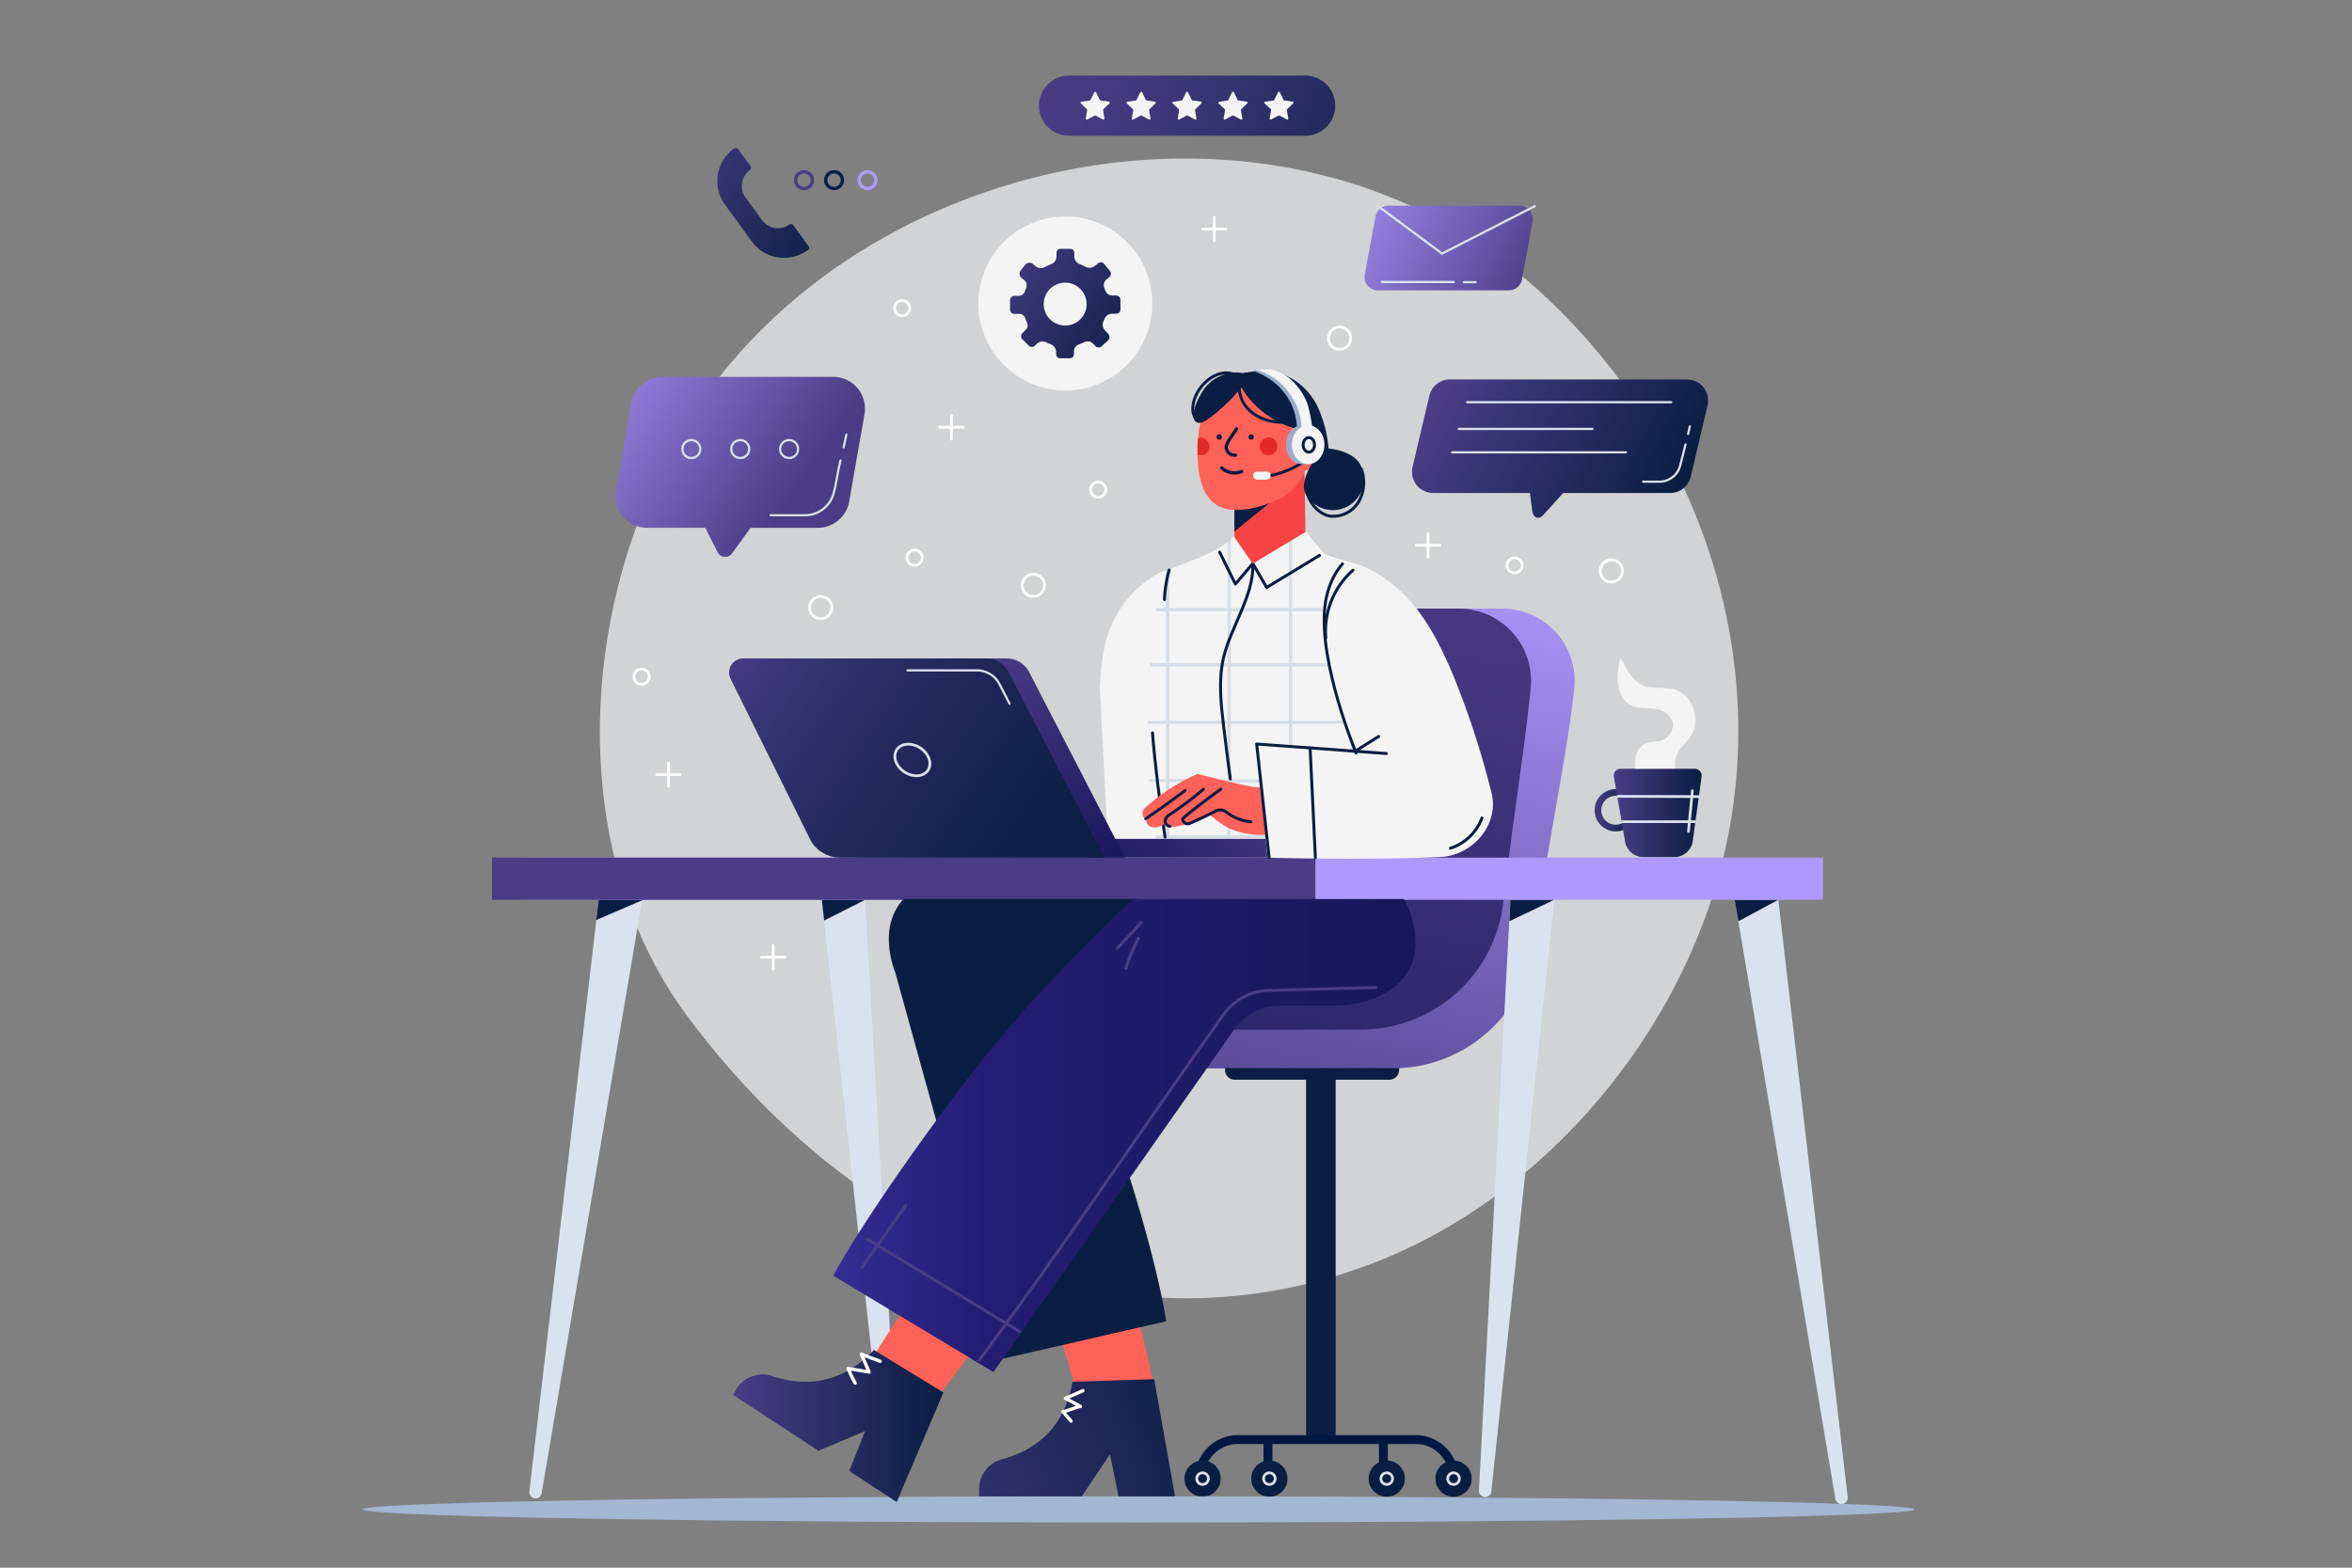 <svg id="Layer_1" data-name="Layer 1" xmlns="http://www.w3.org/2000/svg" xmlns:xlink="http://www.w3.org/1999/xlink" viewBox="0 0 500 333.33"><rect x="0" y="0" width="500" height="333.33" fill="#808080" stroke="none"/><defs><style>.cls-1,.cls-12,.cls-14,.cls-17,.cls-20,.cls-21,.cls-22,.cls-28,.cls-29,.cls-32,.cls-35,.cls-38,.cls-39,.cls-42,.cls-47,.cls-6,.cls-7,.cls-8{fill:none;}.cls-2{fill:#d1d3d4;}.cls-3{fill:url(#linear-gradient);}.cls-4{fill:url(#linear-gradient-2);}.cls-5{fill:#0a1e43;}.cls-42,.cls-6,.cls-7{stroke:#011843;}.cls-12,.cls-17,.cls-29,.cls-32,.cls-35,.cls-38,.cls-39,.cls-42,.cls-6,.cls-8{stroke-linecap:round;stroke-linejoin:round;}.cls-6,.cls-7{stroke-width:1.89px;}.cls-14,.cls-20,.cls-21,.cls-22,.cls-28,.cls-47,.cls-7{stroke-miterlimit:10;}.cls-12,.cls-14,.cls-47,.cls-8{stroke:#dbe2ef;}.cls-28,.cls-29,.cls-47,.cls-8{stroke-width:0.58px;}.cls-9{fill:#dbe2ef;}.cls-10{fill:#a3b7d3;}.cls-11{fill:url(#linear-gradient-3);}.cls-12,.cls-14{stroke-width:0.47px;}.cls-13{fill:url(#linear-gradient-4);}.cls-15{fill:#f4f4f4;}.cls-16{fill:url(#New_Gradient_Swatch);}.cls-17{stroke-width:1.42px;stroke:url(#New_Gradient_Swatch-2);}.cls-18{fill:url(#New_Gradient_Swatch-3);}.cls-19{fill:url(#New_Gradient_Swatch-4);}.cls-20,.cls-35{stroke:#4a3c85;}.cls-20,.cls-21,.cls-22,.cls-32{stroke-width:0.71px;}.cls-21{stroke:#ae99ff;}.cls-22,.cls-39{stroke:#0a1e43;}.cls-23{fill:url(#New_Gradient_Swatch-5);}.cls-24{fill:url(#New_Gradient_Swatch-6);}.cls-25{fill:url(#linear-gradient-5);}.cls-26{fill:#ae99ff;}.cls-27{fill:#4a3c85;}.cls-28,.cls-29,.cls-32{stroke:#fff;}.cls-30{fill:#ff6258;}.cls-31{fill:url(#linear-gradient-6);}.cls-33{fill:url(#New_Gradient_Swatch-7);}.cls-34{fill:url(#linear-gradient-7);}.cls-35,.cls-39{stroke-width:0.63px;}.cls-36{opacity:0.44;}.cls-37{clip-path:url(#clip-path);}.cls-38{stroke:#b0bfd6;}.cls-38,.cls-42{stroke-width:0.69px;}.cls-40{fill:#f74343;}.cls-41{fill:#e52929;}.cls-43{fill:#9aaecc;}.cls-44{fill:url(#linear-gradient-8);}.cls-45{fill:url(#linear-gradient-9);}.cls-46{fill:url(#linear-gradient-10);}.cls-48{fill:url(#linear-gradient-11);}</style><linearGradient id="linear-gradient" x1="308.18" y1="111.97" x2="274.68" y2="256.97" gradientUnits="userSpaceOnUse"><stop offset="0.01" stop-color="#ae99ff"/><stop offset="1" stop-color="#4a3c85"/></linearGradient><linearGradient id="linear-gradient-2" x1="267.07" y1="281.17" x2="300.64" y2="86.19" gradientUnits="userSpaceOnUse"><stop offset="0.02" stop-color="#1b165b"/><stop offset="0.35" stop-color="#31286f"/><stop offset="0.72" stop-color="#44377f"/><stop offset="0.99" stop-color="#4a3c85"/></linearGradient><linearGradient id="linear-gradient-3" x1="118.7" y1="70.23" x2="169.36" y2="104.23" xlink:href="#linear-gradient"/><linearGradient id="linear-gradient-4" x1="110.39" y1="82.61" x2="161.06" y2="116.61" xlink:href="#linear-gradient"/><linearGradient id="New_Gradient_Swatch" x1="211.89" y1="52.85" x2="242.39" y2="77.35" gradientUnits="userSpaceOnUse"><stop offset="0" stop-color="#4a3c85"/><stop offset="0.99" stop-color="#0a1e43"/></linearGradient><linearGradient id="New_Gradient_Swatch-2" x1="338.99" y1="172.28" x2="347.99" y2="172.28" xlink:href="#New_Gradient_Swatch"/><linearGradient id="New_Gradient_Swatch-3" x1="343.06" y1="172.87" x2="361.74" y2="172.87" xlink:href="#New_Gradient_Swatch"/><linearGradient id="New_Gradient_Swatch-4" x1="139.89" y1="30.09" x2="178.64" y2="54.84" xlink:href="#New_Gradient_Swatch"/><linearGradient id="New_Gradient_Swatch-5" x1="302.84" y1="91.53" x2="349.84" y2="117.28" xlink:href="#New_Gradient_Swatch"/><linearGradient id="New_Gradient_Swatch-6" x1="308.98" y1="80.32" x2="355.98" y2="106.07" xlink:href="#New_Gradient_Swatch"/><linearGradient id="linear-gradient-5" x1="216.02" y1="10.66" x2="303.13" y2="38.97" gradientUnits="userSpaceOnUse"><stop offset="0.01" stop-color="#4a3c85"/><stop offset="0.23" stop-color="#453a80"/><stop offset="0.5" stop-color="#363371"/><stop offset="0.79" stop-color="#1f2858"/><stop offset="0.99" stop-color="#0a1e43"/></linearGradient><linearGradient id="linear-gradient-6" x1="169.88" y1="332.13" x2="262.2" y2="297.18" gradientUnits="userSpaceOnUse"><stop offset="0" stop-color="#4a3c85"/><stop offset="0.58" stop-color="#262b60"/><stop offset="0.99" stop-color="#0a1e43"/></linearGradient><linearGradient id="New_Gradient_Swatch-7" x1="155.77" y1="303.21" x2="200.56" y2="303.21" xlink:href="#New_Gradient_Swatch"/><linearGradient id="linear-gradient-7" x1="177.13" y1="241.42" x2="300.93" y2="241.42" gradientUnits="userSpaceOnUse"><stop offset="0" stop-color="#372c94"/><stop offset="0.26" stop-color="#241c72"/><stop offset="1" stop-color="#1b165b"/></linearGradient><clipPath id="clip-path"><path class="cls-1" d="M317.05,168.42a182.8,182.8,0,0,0-7.81-24.14c-2.31-5.62-5-11.19-8.84-15.86-3.75-4.5-8.81-8.13-14.54-9.28a31.47,31.47,0,0,1-4.46-1.56l-4.23-5.18-8.06.75-5.6-1.12c-3.65,7-15.93,7.37-22,13.27-4.15,4-5.09,7.87-5.29,13.09-.53,13.61,1.32,43.85,1.32,43.85h61.12s.08-.59.2-1.65l7.5.55A10.24,10.24,0,0,0,317.05,168.42Z"/></clipPath><linearGradient id="linear-gradient-8" x1="271.53" y1="163.92" x2="236.03" y2="192.17" gradientUnits="userSpaceOnUse"><stop offset="0" stop-color="#4a3c85"/><stop offset="0.99" stop-color="#1b165b"/></linearGradient><linearGradient id="linear-gradient-9" x1="190.85" y1="149.38" x2="218.85" y2="195.63" xlink:href="#linear-gradient-8"/><linearGradient id="linear-gradient-10" x1="153.37" y1="133.99" x2="241.62" y2="193.24" gradientUnits="userSpaceOnUse"><stop offset="0.02" stop-color="#4a3c85"/><stop offset="0.25" stop-color="#31306b"/><stop offset="0.51" stop-color="#1c2655"/><stop offset="0.77" stop-color="#0e2048"/><stop offset="0.99" stop-color="#0a1e43"/></linearGradient><linearGradient id="linear-gradient-11" x1="274.22" y1="36.04" x2="325.39" y2="61.35" gradientUnits="userSpaceOnUse"><stop offset="0.01" stop-color="#ae99ff"/><stop offset="0.16" stop-color="#a490f3"/><stop offset="0.44" stop-color="#8b78d4"/><stop offset="0.81" stop-color="#6252a2"/><stop offset="1" stop-color="#4a3c85"/></linearGradient></defs><title>Artboard 41</title><path class="cls-2" d="M369.5,152.59a115,115,0,0,1-3.39,30.75c-9.34,37.29-38.35,71.89-75.22,85.62-56.82,21.16-111.18-7.63-144.8-52.92-26.36-35.51-23-89.24-.27-125.75a112.13,112.13,0,0,1,7.8-11c39.7-49.4,120.82-62.48,170.49-20.15C351.77,82.71,368.64,117.13,369.5,152.59Z"/><path class="cls-3" d="M265.49,129.4h53.86a15.39,15.39,0,0,1,15.31,17c-1.52,14.66-6.34,36.19-8.38,53.77a30.49,30.49,0,0,1-30.29,27H247.33Z"/><path class="cls-4" d="M258.78,129.4h51.31a15.39,15.39,0,0,1,15.31,17c-1.52,14.66-3.8,27.94-5.83,45.52a30.49,30.49,0,0,1-30.29,27H240.62Z"/><rect class="cls-5" x="277.65" y="227.7" width="6.29" height="79.12"/><path class="cls-5" d="M260.43,227.08h37a0,0,0,0,1,0,0v.42a2.08,2.08,0,0,1-2.08,2.08H262.51a2.08,2.08,0,0,1-2.08-2.08v-.42A0,0,0,0,1,260.43,227.08Z"/><path class="cls-6" d="M255,314.27h0a8.18,8.18,0,0,1,8.18-8.18h37.75a8.18,8.18,0,0,1,8.18,8.18v.32"/><line class="cls-7" x1="294.09" y1="314.19" x2="294.09" y2="306.01"/><line class="cls-7" x1="269.55" y1="314.19" x2="269.55" y2="306.01"/><circle class="cls-5" cx="255.65" cy="314.4" r="3.85"/><circle class="cls-8" cx="255.65" cy="314.4" r="1.24"/><circle class="cls-5" cx="269.85" cy="314.4" r="3.85"/><circle class="cls-8" cx="269.85" cy="314.4" r="1.24"/><circle class="cls-5" cx="294.8" cy="314.4" r="3.85"/><circle class="cls-8" cx="294.8" cy="314.4" r="1.24"/><circle class="cls-5" cx="309" cy="314.4" r="3.85"/><circle class="cls-8" cx="309" cy="314.4" r="1.24"/><path class="cls-9" d="M183.9,191.32l7.27,125.92a1.32,1.32,0,1,1-2.64.1l-13.83-126"/><polygon class="cls-5" points="174.7 191.29 183.91 191.33 175.2 195.73 174.7 191.29"/><ellipse class="cls-10" cx="242.02" cy="320.94" rx="164.93" ry="2.79"/><path class="cls-11" d="M173.87,112.22H137.59a6.76,6.76,0,0,1-6.66-7.93l3.25-18.56a6.76,6.76,0,0,1,6.66-5.6h36.28a6.76,6.76,0,0,1,6.66,7.93l-3.25,18.56A6.76,6.76,0,0,1,173.87,112.22Z"/><path class="cls-12" d="M163.82,109.55h7.39a6.28,6.28,0,0,0,6-4.64c.65-2.38.89-4.73,1.47-7"/><path class="cls-13" d="M148.94,110.27l3.55,7a1.8,1.8,0,0,0,3.18.32l5.54-7.63"/><circle class="cls-14" cx="146.97" cy="95.48" r="1.91"/><circle class="cls-14" cx="157.36" cy="95.48" r="1.91"/><circle class="cls-14" cx="167.75" cy="95.48" r="1.91"/><path class="cls-12" d="M179.35,95.12l.58-2.72"/><circle class="cls-15" cx="226.48" cy="64.53" r="18.5"/><path class="cls-16" d="M238.19,65.75v-2a.91.91,0,0,0-.91-.91h-.82a1.6,1.6,0,0,1-1.5-1.11q-.09-.25-.19-.5a1.63,1.63,0,0,1,.5-1.87l.56-.46a.9.9,0,0,0,.13-1.27l-1.24-1.53a.9.9,0,0,0-1.27-.13l-.71.58a1.84,1.84,0,0,1-2,.16,8.92,8.92,0,0,0-1.14-.52,1.81,1.81,0,0,1-1.22-1.68v-.78a.82.82,0,0,0-.82-.82h-2.14a.82.82,0,0,0-.82.82v.82a1.75,1.75,0,0,1-1.18,1.63,8.92,8.92,0,0,0-1.26.58,1.74,1.74,0,0,1-2-.15l-.6-.49a1.14,1.14,0,0,0-1.6.16L217,57.49a1.14,1.14,0,0,0,.16,1.6l.59.48a1.39,1.39,0,0,1,.39,1.63q-.15.35-.26.71a1.39,1.39,0,0,1-1.32,1h-.93a.91.91,0,0,0-.91.91v2a.91.91,0,0,0,.91.91h1.08a1.29,1.29,0,0,1,1.22.88,8.9,8.9,0,0,0,.4,1,1.29,1.29,0,0,1-.24,1.47l-.75.75a.93.93,0,0,0,0,1.31l1.36,1.36a.93.93,0,0,0,1.31,0l.37-.37a1.78,1.78,0,0,1,2-.35,8.92,8.92,0,0,0,1,.42,1.77,1.77,0,0,1,1.14,1.68v.46a.84.84,0,0,0,.84.84h2.1a.84.84,0,0,0,.84-.84v-.61a1.61,1.61,0,0,1,1.1-1.51,8.92,8.92,0,0,0,1.12-.48,1.6,1.6,0,0,1,1.89.36l.47.51a1,1,0,0,0,1.34,0l1.38-1.28a1,1,0,0,0,0-1.34l-.75-.81a1.68,1.68,0,0,1-.28-1.84q.11-.25.21-.51a1.78,1.78,0,0,1,1.67-1.13h.74A.91.91,0,0,0,238.19,65.75Zm-11.73,3.47A4.56,4.56,0,1,1,231,64.66,4.56,4.56,0,0,1,226.46,69.22Z"/><circle class="cls-17" cx="343.49" cy="172.28" r="3.79"/><path class="cls-18" d="M344.52,163.46a1.46,1.46,0,0,0-1.44,1.71l2.45,14.08a4,4,0,0,0,3.87,3h6.52a4,4,0,0,0,3.89-3.12l1.92-14a1.46,1.46,0,0,0-1.45-1.66Z"/><path class="cls-15" d="M356.18,163.42a5.5,5.5,0,0,1,1.05-4.28,15.82,15.82,0,0,0,2.46-3,7.3,7.3,0,0,0,.58-4.42,7,7,0,0,0-2.5-4.28c-1.8-1.37-4-1.1-6.09-1.22-.28,0-.56,0-.84-.07-3.29-.44-4.44-2.84-6.37-6.34a19,19,0,0,0-.56,5.14,6.41,6.41,0,0,0,2.14,4.57c2.26,1.81,5.64.33,8,2a4.4,4.4,0,0,1,1.6,2.26,3.78,3.78,0,0,1-2.46,3.67c-1.36.35-2.74.21-3.94.94a4.23,4.23,0,0,0-1.6,3.71c0,.8,0,1.35,0,1.35"/><line class="cls-8" x1="343.96" y1="169.32" x2="361.07" y2="169.38"/><line class="cls-8" x1="344.97" y1="174.71" x2="360.24" y2="174.71"/><path class="cls-8" d="M358.94,176.79l.84-8.65"/><path class="cls-19" d="M171.68,53.21l.06,0a.63.63,0,0,0,.14-.88l-3.23-4.43a.63.63,0,0,0-.88-.14h0A4.16,4.16,0,0,1,162,46.8L158.49,42a4.16,4.16,0,0,1,.91-5.81h0a.63.63,0,0,0,.14-.88l-2.6-3.57a.63.63,0,0,0-.88-.14l-.06,0a8.53,8.53,0,0,0-1.87,11.92l5.64,7.74A8.53,8.53,0,0,0,171.68,53.21Z"/><circle class="cls-20" cx="170.92" cy="38.3" r="1.78"/><circle class="cls-21" cx="184.41" cy="38.3" r="1.78"/><circle class="cls-22" cx="177.31" cy="38.3" r="1.78"/><path class="cls-23" d="M324.75,101.26l1,7.42c.2,1.46,1.35,1.89,2.28.87l5.84-6.46"/><path class="cls-24" d="M355.08,104.82H304.66a4.49,4.49,0,0,1-4.37-5.52l3.57-15.16a4.49,4.49,0,0,1,4.37-3.46h50.43A4.49,4.49,0,0,1,363,86.19l-3.57,15.16A4.49,4.49,0,0,1,355.08,104.82Z"/><path class="cls-12" d="M349.32,102.42h3.43A4.57,4.57,0,0,0,357.18,99l1.13-4.48"/><path class="cls-12" d="M358.87,92.27l.36-1.6"/><line class="cls-12" x1="311.89" y1="85.52" x2="355.28" y2="85.52"/><line class="cls-12" x1="310.11" y1="91.2" x2="338.53" y2="91.2"/><line class="cls-12" x1="308.69" y1="96.18" x2="345.65" y2="96.18"/><path class="cls-25" d="M277.44,28.86H227.26a6.39,6.39,0,0,1-6.39-6.39h0a6.39,6.39,0,0,1,6.39-6.39h50.19a6.39,6.39,0,0,1,6.39,6.39h0A6.39,6.39,0,0,1,277.44,28.86Z"/><path class="cls-15" d="M233,19.63l.79,1.6a.22.22,0,0,0,.16.12l1.77.26a.22.22,0,0,1,.12.37l-1.28,1.25a.22.22,0,0,0-.06.19l.3,1.76a.22.22,0,0,1-.31.23l-1.58-.83a.22.22,0,0,0-.2,0l-1.58.83a.22.22,0,0,1-.31-.23l.3-1.76a.22.22,0,0,0-.06-.19L229.79,22a.22.22,0,0,1,.12-.37l1.77-.26a.22.22,0,0,0,.16-.12l.79-1.6A.22.22,0,0,1,233,19.63Z"/><path class="cls-15" d="M242.79,19.63l.79,1.6a.22.22,0,0,0,.16.12l1.77.26a.22.22,0,0,1,.12.37l-1.28,1.25a.22.22,0,0,0-.06.19l.3,1.76a.22.22,0,0,1-.31.23l-1.58-.83a.22.22,0,0,0-.2,0l-1.58.83a.22.22,0,0,1-.31-.23l.3-1.76a.22.22,0,0,0-.06-.19L239.55,22a.22.22,0,0,1,.12-.37l1.77-.26a.22.22,0,0,0,.16-.12l.79-1.6A.22.22,0,0,1,242.79,19.63Z"/><path class="cls-15" d="M252.55,19.63l.79,1.6a.22.22,0,0,0,.16.12l1.77.26a.22.22,0,0,1,.12.37l-1.28,1.25a.22.22,0,0,0-.06.19l.3,1.76a.22.22,0,0,1-.31.23l-1.58-.83a.22.22,0,0,0-.2,0l-1.58.83a.22.22,0,0,1-.31-.23l.3-1.76a.22.22,0,0,0-.06-.19L249.31,22a.22.22,0,0,1,.12-.37l1.77-.26a.22.22,0,0,0,.16-.12l.79-1.6A.22.22,0,0,1,252.55,19.63Z"/><path class="cls-15" d="M262.31,19.63l.79,1.6a.22.22,0,0,0,.16.12l1.77.26a.22.22,0,0,1,.12.37l-1.28,1.25a.22.22,0,0,0-.06.19l.3,1.76a.22.22,0,0,1-.31.23l-1.58-.83a.22.22,0,0,0-.2,0l-1.58.83a.22.22,0,0,1-.31-.23l.3-1.76a.22.22,0,0,0-.06-.19L259.07,22a.22.22,0,0,1,.12-.37l1.77-.26a.22.22,0,0,0,.16-.12l.79-1.6A.22.22,0,0,1,262.31,19.63Z"/><path class="cls-15" d="M272.07,19.63l.79,1.6a.22.22,0,0,0,.16.12l1.77.26a.22.22,0,0,1,.12.37l-1.28,1.25a.22.22,0,0,0-.06.19l.3,1.76a.22.22,0,0,1-.31.23L272,24.57a.22.22,0,0,0-.2,0l-1.58.83a.22.22,0,0,1-.31-.23l.3-1.76a.22.22,0,0,0-.06-.19L268.83,22a.22.22,0,0,1,.12-.37l1.77-.26a.22.22,0,0,0,.16-.12l.79-1.6A.22.22,0,0,1,272.07,19.63Z"/><path class="cls-9" d="M127.39,190.34l-14.86,126.8a1.32,1.32,0,1,0,2.63.28L136.58,191"/><polygon class="cls-5" points="127.28 191.29 136.72 191.33 126.75 195.62 127.28 191.29"/><path class="cls-9" d="M377.93,190.34l14.86,128a1.32,1.32,0,1,1-2.63.28L368.74,191"/><polygon class="cls-5" points="368.75 191.29 378.11 191.29 369.56 195.88 368.75 191.29"/><path class="cls-9" d="M321.09,191.29,314.4,316.94a1.32,1.32,0,1,0,2.64.1l13.41-125.75"/><polygon class="cls-5" points="321.09 191.29 330.45 191.29 320.88 195.88 321.09 191.29"/><rect class="cls-26" x="111.98" y="182.35" width="275.56" height="8.98"/><rect class="cls-27" x="104.6" y="182.35" width="175.04" height="8.98"/><circle class="cls-28" cx="219.68" cy="124.46" r="2.37"/><circle class="cls-28" cx="284.78" cy="71.91" r="2.37"/><circle class="cls-28" cx="342.54" cy="121.39" r="2.37"/><circle class="cls-28" cx="174.47" cy="129.2" r="2.37"/><circle class="cls-28" cx="194.43" cy="118.58" r="1.62"/><circle class="cls-28" cx="233.45" cy="104.11" r="1.62"/><circle class="cls-28" cx="191.79" cy="65.52" r="1.62"/><circle class="cls-28" cx="321.99" cy="120.2" r="1.62"/><circle class="cls-28" cx="136.39" cy="143.88" r="1.62"/><line class="cls-29" x1="202.26" y1="93.36" x2="202.26" y2="88.34"/><line class="cls-29" x1="199.75" y1="90.85" x2="204.77" y2="90.85"/><line class="cls-29" x1="258.13" y1="51.22" x2="258.13" y2="46.2"/><line class="cls-29" x1="255.61" y1="48.71" x2="260.64" y2="48.71"/><line class="cls-29" x1="303.58" y1="118.45" x2="303.58" y2="113.43"/><line class="cls-29" x1="301.07" y1="115.94" x2="306.09" y2="115.94"/><line class="cls-29" x1="142.13" y1="167.22" x2="142.13" y2="162.2"/><line class="cls-29" x1="139.62" y1="164.71" x2="144.64" y2="164.71"/><line class="cls-29" x1="164.38" y1="206.04" x2="164.38" y2="201.02"/><line class="cls-29" x1="161.87" y1="203.53" x2="166.89" y2="203.53"/><path class="cls-30" d="M228.11,293.84c-.42-2.65-1.8-6.17-2.39-8.79.33-.21,12.86-4.9,16-5.88l3.4,14.31"/><path class="cls-5" d="M229.72,210.68h-5.06a306.5,306.5,0,0,1,12.67,31.08c8.68,25.51,10.59,39.17,10.59,39.17l-34.87,8L190.3,206.7s-4-9.4,1.81-15.55h50.26Z"/><path class="cls-31" d="M245.36,293.25l4.44,24.93h-12l-1.84-8.93-6,8.93H208.15l0-1.44a6.49,6.49,0,0,1,4.78-6.43C218.57,308.81,226,305,228,293.8"/><path class="cls-32" d="M227.69,302.16l-1.74-2c1.36-.26,2.38-.85,3.73-1.11-1-.54-2.18-1.21-3.19-1.75,1.26-.48,3.72-1.61,3.72-1.61"/><path class="cls-30" d="M184.9,289.56s5.74-9.07,7.36-11.21c.37.12,12,6.71,14.77,8.46l-8.78,11.8"/><path class="cls-33" d="M200.56,296.08l-9.94,23.29-10.08-6.6,3.36-8.48L174,308.47l-18.19-11.91.76-1.23a6.49,6.49,0,0,1,7.52-2.76c5.58,1.85,13.92,2.7,21.7-5.53"/><path class="cls-32" d="M181.8,294.08a29.68,29.68,0,0,1-1.51-3.09c1.5.23,3,.51,4.47.74-.52-1.22-1.14-2.59-1.66-3.8,1.34.55,2.7,1,4,1.52"/><path class="cls-34" d="M271.94,213.83h11.59c8.23,0,16.66-4,17.35-12.19a19.36,19.36,0,0,0-2.44-10.48H240.93s-20.48,18.5-36.63,40c-20.54,27.3-27.17,40.09-27.17,40.09l34.07,20.49,51.19-72.89A11.68,11.68,0,0,1,271.94,213.83Z"/><path class="cls-35" d="M208.2,289.16c17.7-23.72,34.76-49.49,52.18-73.81a12.29,12.29,0,0,1,9.75-4.77l22.32-.61"/><line class="cls-35" x1="184.38" y1="263.49" x2="216.84" y2="283.17"/><path class="cls-35" d="M237.47,201.67l5.14-5.51"/><path class="cls-35" d="M242,199.51a36.34,36.34,0,0,0-2.63,6.38"/><path class="cls-35" d="M183.29,269.42l9.27-13.11"/><path class="cls-15" d="M302,138.49c-.2-5.21-1.14-9-5.29-13.09a23.76,23.76,0,0,0-5.54-4.27c-3-1.5-6.9-2.1-9.75-3.45l-4.23-5.18-8.06.75-5.6-1.12c-3.65,7-15.93,7.37-22,13.27-4.15,4-5.09,7.87-5.29,13.09-.53,13.61,1.32,43.85,1.32,43.85h61.12S302.52,152.11,302,138.49Z"/><g class="cls-36"><g class="cls-37"><line class="cls-38" x1="300.51" y1="190.86" x2="300.51" y2="112.14"/><line class="cls-38" x1="287.44" y1="189.02" x2="287.44" y2="112.14"/><line class="cls-38" x1="274.36" y1="191.09" x2="274.36" y2="112.14"/><line class="cls-38" x1="261.24" y1="186.49" x2="261.33" y2="112.14"/><line class="cls-38" x1="248.21" y1="191.81" x2="248.21" y2="112.14"/><line class="cls-38" x1="235.14" y1="189.71" x2="235.14" y2="112.14"/><line class="cls-38" x1="226.85" y1="129.63" x2="313.63" y2="129.63"/><line class="cls-38" x1="226.85" y1="141.37" x2="313.63" y2="141.37"/><line class="cls-38" x1="226.85" y1="153.57" x2="313.63" y2="153.57"/><line class="cls-38" x1="226.85" y1="165.77" x2="313.63" y2="166.46"/><line class="cls-38" x1="226.85" y1="177.97" x2="313.63" y2="177.97"/></g></g><path class="cls-39" d="M245,155.83c.56,6.94,1.59,15.28,2.68,22.16"/><line class="cls-39" x1="266.33" y1="119.82" x2="269.29" y2="124.94"/><polyline class="cls-39" points="266.3 119.85 262.62 124.19 259.28 117.4"/><line class="cls-39" x1="269.33" y1="124.87" x2="280.51" y2="118.09"/><path class="cls-39" d="M266.35,120.17c.08,6.65-4.7,13.14-6.23,19.61-1.13,4.77-.58,9.76,0,14.63q.68,5.61,1.43,11.22"/><path class="cls-39" d="M248.54,121.22a28.58,28.58,0,0,0-1,6.25"/><path class="cls-15" d="M233.79,146.15c.31-5,.61-8.52,2.46-13.16s7.2-10.42,11.6-11.72c-3.71,9.24-5.82,40.64-1.4,60.61H235.66"/><path class="cls-30" d="M257.24,173.28A24.59,24.59,0,0,0,261,176a17.35,17.35,0,0,0,6.07,1.5h2.16l-1.41-10.13c-.09,0,.09,0,0,0l-1.12,0c-4-.72-8.19-1.85-12.14-2.81a40.54,40.54,0,0,0-11.19,7.27,1.47,1.47,0,0,0,.25,2.38l.16.08a1,1,0,0,0,.11.92c.41.69,1.17.67,1.81.73a5.39,5.39,0,0,0,2-.78s.61.82,1,.78a21.59,21.59,0,0,0,5.27-1.3C254.93,174.24,257.24,173.28,257.24,173.28Z"/><path class="cls-39" d="M243.55,174.09q4.28-2.9,8.38-6"/><path class="cls-39" d="M248.67,175.68a1.09,1.09,0,0,1-.95-.9,1.45,1.45,0,0,1,.67-1.39,75.14,75.14,0,0,0,7.45-5.58"/><path class="cls-39" d="M265.9,174.74a10.24,10.24,0,0,1-5.2-2.07,2.15,2.15,0,0,0-2.3-.2c-1.79.93-3.58,1.77-5.43,2.59a1.09,1.09,0,0,1-1.53-.74,1,1,0,0,1,0-.18c0-.42,8.08-6.35,8.08-6.35"/><path class="cls-15" d="M285.24,119.13c6,1,11.28,4.73,15.17,9.4s6.53,10.24,8.84,15.86a182.79,182.79,0,0,1,7.81,24.14c1.72,6.76-3.93,13.39-10.9,13.7-14.61.65-36.13.22-36.13.12l-2.88-24.15,11.72.71,9.1,1.17s-7.6-19.51-6.73-31.59C281.38,126.36,285.24,119.13,285.24,119.13Z"/><path class="cls-39" d="M288.28,160.09s-8-19.14-6.62-31.18c.69-6,3.74-9,3.74-9"/><polyline class="cls-39" points="294.73 160.22 267.15 158.2 269.79 182.3"/><line class="cls-39" x1="278.51" y1="159.03" x2="279.63" y2="182.35"/><path class="cls-39" d="M281.84,135.58a17.29,17.29,0,0,1,5.78-14.33"/><path class="cls-39" d="M288.09,159.73l5-3.15"/><path class="cls-39" d="M308.34,180.36a10.69,10.69,0,0,0,6.7-6.43"/><polygon class="cls-40" points="277.52 113.12 262.42 114.21 262.48 98.1 277.26 98.1 277.52 113.12"/><path class="cls-40" d="M277.52,113.12l-11.22,6.73-3.88-5.64s3.33-7,7.45-7S277.52,113.12,277.52,113.12Z"/><polyline class="cls-5" points="276.39 101.66 262.42 113.02 262.42 107.74"/><path class="cls-5" d="M265.68,79.13c-1.56,4.81-5.92,8.42-10.45,10.69C256.13,84.72,259.52,79.59,265.68,79.13Z"/><path class="cls-30" d="M278.41,93.72c-.07,3.82-.78,7.88-3.76,10.54a15,15,0,0,1-5.1,2.85c-2.76,1-6.35,1.79-9.22,1-3.31-.92-4.82-4.06-5.39-7.22a30.26,30.26,0,0,1-.31-6.94c.41-7.87,4.47-14.5,11.34-14.5C275.54,79.45,278.56,85.84,278.41,93.72Z"/><ellipse class="cls-30" cx="277.92" cy="95.59" rx="4.36" ry="3.94" transform="translate(167.01 367.76) rotate(-86.81)"/><path class="cls-41" d="M257.12,94.9a1.9,1.9,0,0,1-2.43,1.82l-.11,0s0-1,0-2,.12-1.61.12-1.61l.15,0a1.9,1.9,0,0,1,2.26,1.86Z"/><circle class="cls-41" cx="269.67" cy="94.9" r="1.9"/><path class="cls-42" d="M262.88,91.19c-1,1.5-2.35,3.22-2.2,4.12a1.83,1.83,0,0,0,2,1.47"/><circle class="cls-5" cx="259.19" cy="92.92" r="0.58"/><circle class="cls-5" cx="265.98" cy="92.92" r="0.58"/><path class="cls-42" d="M259.72,99.52a4.13,4.13,0,0,0,4.23.75"/><path class="cls-5" d="M286.64,107.58a6.58,6.58,0,0,1-9-2.41c-1.82-3.15,2.41-7.74,2.41-9,0-1.63,7.17-.74,9,2.41A6.58,6.58,0,0,1,286.64,107.58Z"/><path class="cls-5" d="M282.52,97.06a26.44,26.44,0,0,0-2.36-10.45,13.68,13.68,0,0,0-7.72-7.12,14.7,14.7,0,0,0-7.77-.1,43.08,43.08,0,0,1,6.74,6.08C275,89.39,277.79,94.67,282.52,97.06Z"/><path class="cls-5" d="M278.47,91.62c-6.49-.31-13.62-5.55-15.67-11.72A10.68,10.68,0,0,1,274.37,82C276.87,84.28,278.3,86.53,278.47,91.62Z"/><path class="cls-5" d="M264,82.23a35.09,35.09,0,0,1-7.36,7c-.75.52-1.81,1-2.5.39a1.88,1.88,0,0,1-.46-1.55,11.39,11.39,0,0,1,1.41-3.89,9.08,9.08,0,0,1,3-3.51,8.87,8.87,0,0,1,2.68-1.16,6.79,6.79,0,0,1,4.56.17"/><path class="cls-39" d="M277.8,104.34c.53,2.84,2.81,5.16,5.15,5.42a6.35,6.35,0,0,0,5.94-3.17,8.34,8.34,0,0,0,.5-6.88"/><path class="cls-39" d="M263.47,81.85c-.38,6,6.5,9,11.55,7.62"/><path class="cls-39" d="M254.5,89.31a3.21,3.21,0,0,1-.92-2.61c.17-4.45,5.73-9.68,10.13-6.35"/><path class="cls-39" d="M267.13,101.2h2.65c3.16-.57,7.59-2.51,9.65-5"/><path class="cls-15" d="M269.26,102h-2a.87.87,0,0,1-.86-.86h0a.87.87,0,0,1,.86-.86h2a.87.87,0,0,1,.86.86h0A.87.87,0,0,1,269.26,102Z"/><path class="cls-43" d="M280.28,94.56c0,1.72-.68,3.51-1.92,4.14h-1.53c-1.91,0-3.45-1.86-3.45-4.14s1.55-4.14,3.45-4.14h1.36C279.53,91,280.28,92.75,280.28,94.56Z"/><path class="cls-43" d="M275.62,93a12.93,12.93,0,0,0-2.36-9.19A14.1,14.1,0,0,0,266.8,79l-.25-.09v-.36l2.55,0c3.17,0,6.91,4.32,7.89,7.34a40.85,40.85,0,0,1,1.39,9.39"/><ellipse class="cls-15" cx="278.1" cy="94.56" rx="3.45" ry="4.14"/><path class="cls-15" d="M276.6,93a12.93,12.93,0,0,0-2.36-9.19,12.55,12.55,0,0,0-7.7-5.28h3.53a9.44,9.44,0,0,1,4,1.86,13.58,13.58,0,0,1,3.9,5.52,40.85,40.85,0,0,1,1.39,9.39"/><ellipse class="cls-39" cx="278.24" cy="94.59" rx="1.21" ry="1.55"/><polygon class="cls-44" points="232.24 182.35 269.48 182.35 269.02 178.38 232.24 178.38 232.24 182.35"/><path class="cls-45" d="M239.15,182.35l-20.36-39.43A5.4,5.4,0,0,0,214,140H162.45a3,3,0,0,0-2.73,4.39l17,34.33a7.26,7.26,0,0,0,6.29,3.63Z"/><path class="cls-46" d="M234.78,182.35l-20.36-39.43a5.4,5.4,0,0,0-4.8-2.92H158.07a3,3,0,0,0-2.73,4.39l17,34.33a7.26,7.26,0,0,0,6.29,3.63Z"/><path class="cls-12" d="M214.61,149.61l-2.14-4.15a5.4,5.4,0,0,0-4.8-2.92H192.93"/><ellipse class="cls-47" cx="193.96" cy="161.6" rx="3.06" ry="3.97" transform="translate(-47.3 235.95) rotate(-56.93)"/><path class="cls-48" d="M320.77,61.73H292.92a2.83,2.83,0,0,1-2.79-3.35l1.09-5.92,1.18-6.4a2.83,2.83,0,0,1,2.79-2.32H323a2.83,2.83,0,0,1,2.79,3.35l-1,5.52-1.25,6.8A2.83,2.83,0,0,1,320.77,61.73Z"/><polyline class="cls-14" points="292.83 43.74 306.56 53.92 326.45 43.74"/><line class="cls-12" x1="293.78" y1="59.96" x2="309.06" y2="59.96"/><path class="cls-12" d="M311.18,60h2.51"/></svg>